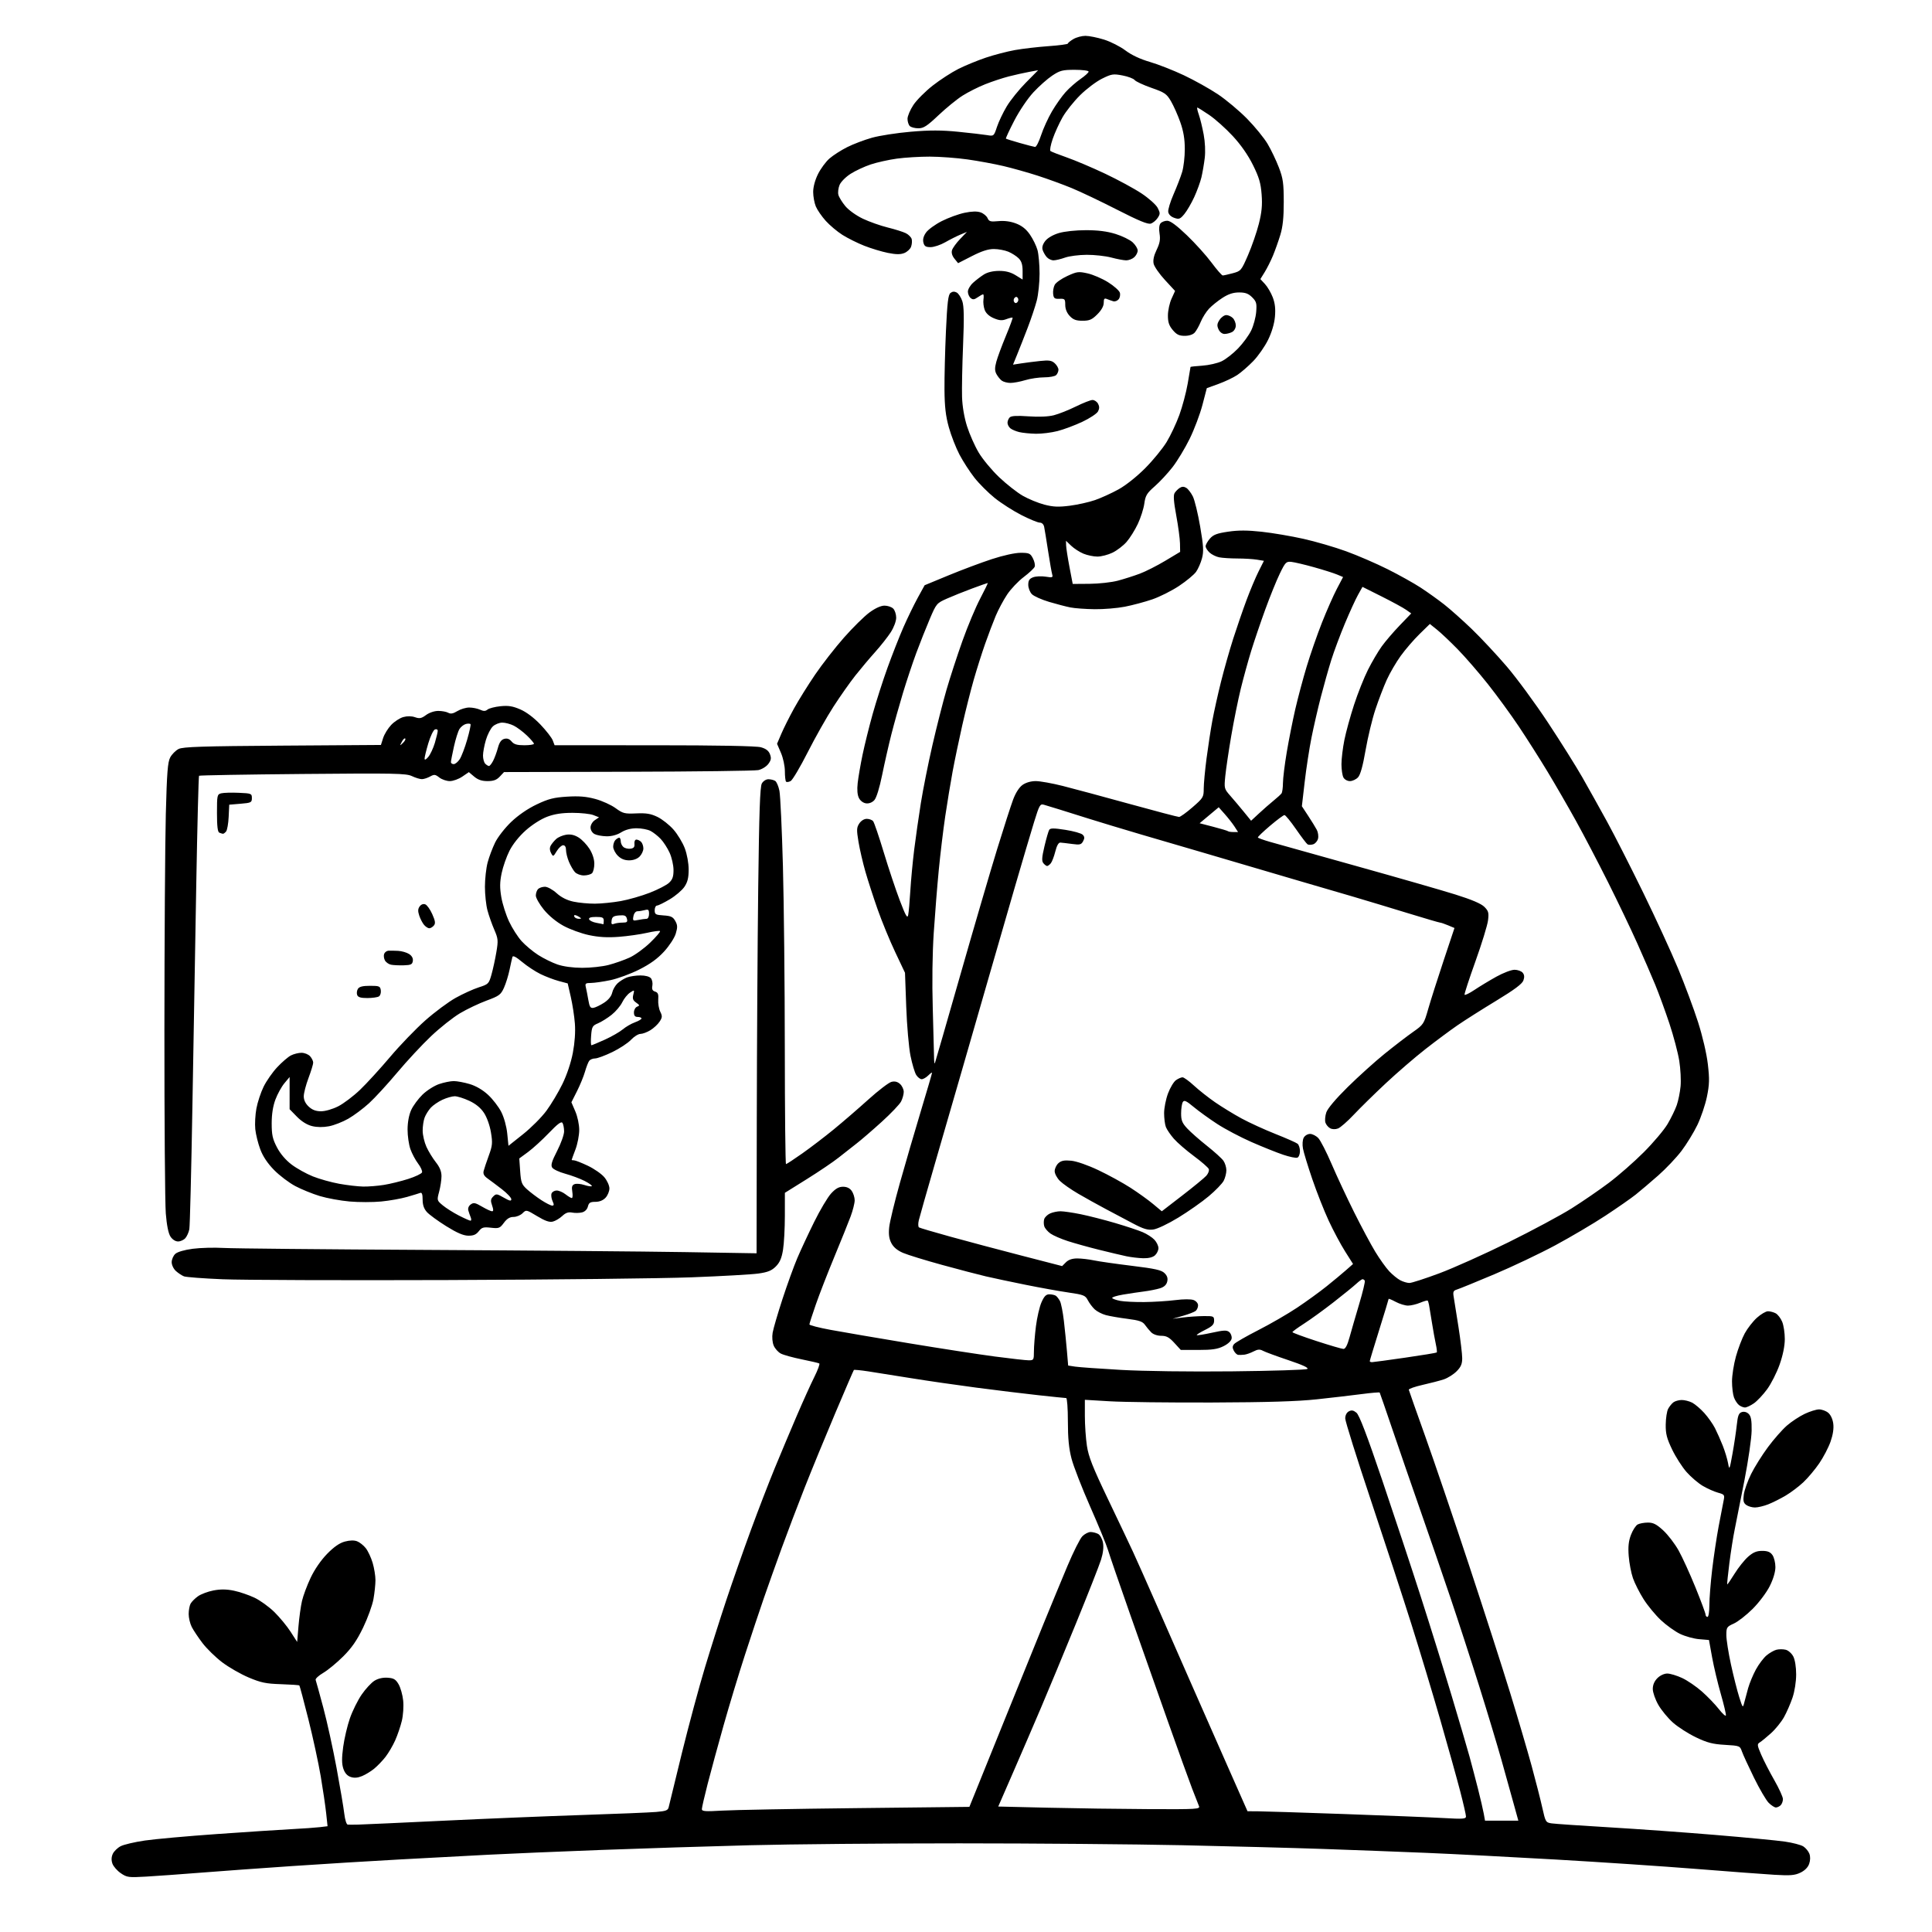 <svg version="1.1" xmlns="http://www.w3.org/2000/svg" xmlns:xlink="http://www.w3.org/1999/xlink" width="1024" height="1024" viewBox="0 0 1024 1024"><path stroke="none" fill="black" fill-rule="evenodd" d="M77.5,994.637C68.1,995.183 67.291,995.074 64.013,992.828C62.095,991.514 60.102,989.233 59.584,987.759C58.953,985.965 59.017,984.258 59.778,982.588C60.402,981.218 62.284,979.388 63.958,978.521C65.633,977.655 71.39,976.305 76.752,975.52C82.113,974.735 99.325,973.186 115.0,972.077C130.675,970.969 148.45,969.805 154.5,969.491C160.55,969.177 167.325,968.699 169.555,968.428L173.611,967.936L172.876,961.056C172.471,957.272 171.175,948.458 169.995,941.47C168.815,934.481 165.869,920.877 163.448,911.239C161.028,901.6 158.876,893.542 158.665,893.332C158.455,893.122 154.057,892.816 148.892,892.653C140.947,892.402 138.315,891.856 131.807,889.109C127.577,887.323 121.268,883.706 117.788,881.071C114.308,878.437 109.61,873.856 107.348,870.891C105.086,867.926 102.508,864.06 101.618,862.3C100.728,860.539 100,857.472 100,855.484C100,853.495 100.449,851.029 100.998,850.004C101.547,848.978 103.31,847.203 104.917,846.059C106.524,844.915 110.234,843.524 113.163,842.969C116.913,842.258 120.106,842.295 123.962,843.096C126.972,843.721 131.879,845.389 134.864,846.802C137.849,848.216 142.608,851.651 145.44,854.436C148.271,857.221 152.143,861.923 154.044,864.885L157.5,870.269L158.201,861.924C158.586,857.334 159.423,851.311 160.06,848.539C160.697,845.768 162.759,840.243 164.641,836.262C166.737,831.829 170.117,826.921 173.363,823.596C176.982,819.89 179.954,817.82 182.734,817.072C185.375,816.36 187.671,816.305 189.271,816.913C190.628,817.429 192.697,819.071 193.871,820.563C195.044,822.055 196.678,825.545 197.502,828.319C198.326,831.093 199,835.224 199.0,837.498C199,839.772 198.522,844.303 197.937,847.566C197.352,850.83 194.892,857.612 192.469,862.638C189.209,869.401 186.473,873.367 181.941,877.899C178.573,881.267 173.807,885.201 171.351,886.64C168.895,888.08 167.071,889.762 167.298,890.379C167.525,890.995 169.34,897.575 171.33,905.0C173.321,912.425 176.491,926.825 178.375,937.0C180.259,947.175 182.103,958.087 182.472,961.25C182.855,964.527 183.651,967.038 184.322,967.089C184.97,967.138 187.525,967.13 190.0,967.072C192.475,967.014 212.725,966.091 235.0,965.02C257.275,963.95 290.35,962.588 308.5,961.994C326.65,961.4 344.313,960.672 347.751,960.377C353.14,959.915 354.065,959.542 354.458,957.67C354.709,956.477 357.861,943.561 361.461,928.969C365.062,914.377 370.518,894.127 373.585,883.969C376.653,873.811 381.783,857.625 384.986,848.0C388.188,838.375 394.008,821.786 397.918,811.135C401.827,800.484 407.554,785.634 410.643,778.135C413.731,770.636 418.961,758.2 422.263,750.5C425.565,742.8 429.776,733.485 431.621,729.801C433.465,726.116 434.642,722.902 434.237,722.659C433.832,722.415 429.675,721.442 425.0,720.497C420.325,719.552 415.326,718.174 413.891,717.436C412.456,716.698 410.737,714.78 410.072,713.173C409.359,711.452 409.129,708.661 409.513,706.376C409.871,704.244 412.222,696.2 414.738,688.5C417.254,680.8 420.793,671.028 422.604,666.784C424.414,662.54 428.439,653.916 431.547,647.62C434.656,641.324 438.678,634.559 440.484,632.587C442.882,629.969 444.596,629.0 446.828,629.0C448.855,629.0 450.412,629.75 451.443,631.223C452.299,632.445 453.0,634.678 453.0,636.185C453,637.692 452.036,641.529 450.857,644.712C449.679,647.896 445.823,657.469 442.289,665.987C438.755,674.505 434.319,685.911 432.432,691.334C430.544,696.757 429,701.549 429.0,701.983C429.0,702.417 434.062,703.711 440.25,704.858C446.438,706.006 465.125,709.2 481.777,711.957C498.429,714.713 518.904,717.873 527.277,718.978C535.65,720.083 543.737,720.99 545.25,720.994C547.867,721 548.0,720.769 548.0,716.224C548,713.597 548.478,707.636 549.062,702.978C549.646,698.319 550.971,692.594 552.006,690.254C553.44,687.011 554.436,686.004 556.194,686.015C557.462,686.024 558.995,686.361 559.6,686.765C560.205,687.169 561.197,688.443 561.803,689.596C562.409,690.749 563.344,695.474 563.881,700.096C564.417,704.718 565.147,711.935 565.502,716.134L566.149,723.768L569.824,724.334C571.846,724.645 582.772,725.427 594.104,726.071C606.164,726.756 630.628,727.075 653.104,726.84C674.222,726.618 692.117,726.054 692.87,725.585C693.799,725.008 690.597,723.509 682.928,720.933C676.707,718.843 670.639,716.609 669.444,715.97C667.731,715.053 666.662,715.123 664.386,716.299C662.799,717.12 660.6,717.89 659.5,718.011C658.4,718.131 656.953,718.178 656.285,718.115C655.617,718.052 654.573,717.071 653.966,715.936C653.141,714.395 653.172,713.498 654.087,712.395C654.762,711.582 660.547,708.249 666.943,704.988C673.339,701.727 682.606,696.366 687.536,693.074C692.466,689.781 699.469,684.706 703.098,681.794C706.727,678.882 711.371,675.024 713.418,673.219L717.14,669.938L712.896,663.219C710.562,659.524 706.667,652.225 704.239,647.0C701.812,641.775 697.905,631.875 695.557,625.0C693.208,618.125 690.978,610.819 690.601,608.764C690.205,606.611 690.371,604.175 690.992,603.014C691.591,601.895 693.089,601.0 694.361,601.0C695.621,601.0 697.6,602.013 698.76,603.25C699.92,604.487 703.088,610.675 705.801,617.0C708.513,623.325 713.874,634.8 717.714,642.5C721.554,650.2 726.61,659.65 728.95,663.5C731.29,667.35 734.621,672.001 736.352,673.835C738.084,675.67 740.715,677.807 742.2,678.585C743.686,679.363 745.855,680 747.022,680.0C748.188,680.0 755.298,677.705 762.821,674.901C770.345,672.097 786.85,664.69 799.5,658.441C812.15,652.192 827.225,644.103 833.0,640.465C838.775,636.828 847.65,630.736 852.721,626.928C857.793,623.121 866.118,615.827 871.221,610.72C876.325,605.613 882.012,598.871 883.86,595.737C885.708,592.603 887.891,588.118 888.711,585.769C889.53,583.421 890.443,578.916 890.739,575.757C891.034,572.598 890.721,566.523 890.042,562.257C889.363,557.991 887.013,549.1 884.819,542.5C882.625,535.9 879.256,526.675 877.331,522.0C875.406,517.325 871.122,507.438 867.81,500.028C864.498,492.619 857.54,478.069 852.347,467.694C847.154,457.32 839.502,442.682 835.341,435.166C831.181,427.65 824.378,415.875 820.224,409.0C816.069,402.125 809.207,391.325 804.975,385.0C800.742,378.675 793.349,368.55 788.545,362.5C783.741,356.45 776.591,348.204 772.655,344.176C768.72,340.147 763.779,335.471 761.676,333.783L757.852,330.715L752.338,336.107C749.305,339.073 744.83,344.269 742.393,347.654C739.956,351.038 736.624,356.757 734.99,360.362C733.355,363.968 730.648,371.038 728.975,376.075C727.302,381.112 724.965,390.809 723.783,397.625C722.325,406.029 721.036,410.658 719.778,412.008C718.757,413.104 716.83,414 715.496,414C714.121,414 712.622,413.162 712.035,412.066C711.466,411.002 711,407.833 711.0,405.024C711.0,402.214 711.697,396.447 712.548,392.208C713.399,387.969 715.713,379.55 717.69,373.5C719.666,367.45 722.981,359.125 725.055,355.0C727.13,350.875 730.394,345.318 732.309,342.65C734.224,339.983 738.533,334.948 741.886,331.462L747.981,325.123L745.241,323.185C743.733,322.119 737.919,318.953 732.321,316.15L722.141,311.053L719.766,315.302C718.46,317.639 715.327,324.49 712.803,330.526C710.28,336.562 707.043,345.231 705.611,349.792C704.178,354.352 701.701,363.127 700.106,369.292C698.511,375.456 696.262,385.225 695.107,391.0C693.953,396.775 692.336,407.31 691.514,414.411L690.019,427.322L693.367,432.411C695.209,435.21 697.268,438.554 697.943,439.843C698.618,441.132 698.906,443.239 698.583,444.526C698.26,445.814 697.1,447.151 696.007,447.498C694.913,447.845 693.579,447.858 693.042,447.526C692.506,447.194 689.745,443.565 686.908,439.462C684.071,435.358 681.323,432 680.801,432.0C680.279,432 676.848,434.549 673.176,437.664C669.504,440.779 666.586,443.575 666.69,443.876C666.795,444.178 669.72,445.237 673.19,446.229C676.661,447.221 697.275,452.992 719.0,459.053C740.725,465.113 764.287,471.885 771.361,474.102C780.056,476.826 785.038,478.947 786.74,480.649C788.937,482.846 789.185,483.765 788.685,487.834C788.37,490.4 785.38,500.129 782.04,509.452C778.701,518.776 776.089,526.767 776.237,527.21C776.384,527.652 778.754,526.511 781.502,524.674C784.251,522.836 789.468,519.683 793.096,517.666C796.724,515.65 801.056,514 802.724,514.0C804.391,514.0 806.338,514.702 807.05,515.56C807.96,516.656 808.07,517.879 807.422,519.679C806.766,521.502 802.612,524.597 793.0,530.428C785.575,534.932 776.35,540.781 772.5,543.427C768.65,546.072 760.98,551.772 755.456,556.092C749.931,560.412 740.472,568.572 734.435,574.224C728.398,579.876 720.768,587.364 717.48,590.864C714.191,594.364 710.458,597.626 709.185,598.114C707.768,598.656 706.144,598.612 705.002,598.001C703.976,597.452 702.847,596.095 702.495,594.985C702.143,593.876 702.352,591.463 702.96,589.622C703.642,587.554 707.969,582.424 714.282,576.195C719.902,570.651 728.686,562.726 733.802,558.584C738.919,554.443 745.7,549.234 748.871,547.009C754.491,543.067 754.697,542.757 756.996,534.732C758.293,530.205 761.953,518.705 765.128,509.178L770.902,491.857L767.483,490.428C765.603,489.643 763.712,489.001 763.282,489.002C762.852,489.003 755.3,486.793 746.5,484.091C737.7,481.39 724.425,477.384 717.0,475.191C709.575,472.997 696.975,469.316 689.0,467.01C681.025,464.705 669.55,461.33 663.5,459.511C657.45,457.691 645.975,454.313 638.0,452.005C630.025,449.697 615.175,445.353 605.0,442.351C594.825,439.35 582.225,435.542 577.0,433.89C571.775,432.237 564.8,430.049 561.5,429.028C558.2,428.007 554.511,426.885 553.302,426.535C551.27,425.946 550.877,426.637 548.084,435.699C546.423,441.09 541.855,456.525 537.933,470.0C534.011,483.475 527.508,505.975 523.481,520.0C519.455,534.025 513.163,555.85 509.5,568.5C505.837,581.15 499.45,603.2 495.305,617.5C491.161,631.8 487.419,644.965 486.989,646.755C486.559,648.547 486.61,650.259 487.101,650.562C487.592,650.866 495.083,653.074 503.747,655.469C512.411,657.865 529.276,662.351 541.225,665.438L562.949,671.051L564.975,669.025C566.325,667.675 568.317,667 570.951,667.0C573.124,667.0 577.061,667.456 579.701,668.012C582.34,668.569 591.413,669.87 599.863,670.903C612.339,672.429 615.606,673.161 617.245,674.8C618.68,676.236 619.08,677.543 618.632,679.331C618.203,681.04 616.96,682.164 614.75,682.841C612.963,683.39 609.25,684.125 606.5,684.476C603.75,684.826 598.689,685.584 595.254,686.159C591.819,686.734 589.226,687.557 589.493,687.989C589.76,688.42 591.67,689.095 593.739,689.489C595.808,689.883 601.55,690.165 606.5,690.115C611.45,690.066 618.824,689.604 622.886,689.089C627.29,688.531 631.227,688.516 632.636,689.052C633.978,689.562 635,690.773 635,691.853C635,692.899 634.434,694.225 633.743,694.798C633.052,695.372 630.014,696.548 626.993,697.412L621.5,698.982L627.0,698.291C630.025,697.911 634.975,697.577 638.0,697.55C643.213,697.503 643.5,697.63 643.5,700.0C643.5,701.988 642.519,702.986 638.709,704.876C636.074,706.182 634.098,707.431 634.317,707.651C634.537,707.87 638.142,707.297 642.328,706.377C648.633,704.992 650.21,704.93 651.518,706.015C652.386,706.735 652.962,708.264 652.798,709.412C652.616,710.691 650.949,712.275 648.5,713.5C645.358,715.071 642.5,715.5 635.173,715.5L625.846,715.5L622.41,711.75C619.698,708.791 618.238,708.0 615.487,708.0C613.455,708.0 611.244,707.244 610.189,706.189C609.193,705.193 607.687,703.391 606.841,702.184C605.616,700.435 603.732,699.79 597.554,699.007C593.291,698.466 588.141,697.576 586.109,697.029C584.077,696.482 581.426,695.114 580.218,693.988C579.01,692.863 577.37,690.682 576.573,689.141C575.249,686.58 574.37,686.231 566.312,685.059C561.466,684.353 551.2,682.505 543.5,680.951C535.8,679.397 526.35,677.392 522.5,676.494C518.65,675.596 508.217,672.865 499.315,670.423C490.413,667.982 481.101,665.115 478.621,664.052C475.611,662.761 473.556,661.042 472.436,658.876C471.225,656.534 470.907,654.189 471.293,650.446C471.588,647.594 474.152,636.989 476.992,626.88C479.832,616.771 484.82,599.668 488.078,588.874C491.335,578.079 494,568.967 494.0,568.624C494,568.281 493.1,568.9 492.0,570.0C490.9,571.1 489.335,572.0 488.523,572.0C487.711,572.0 486.402,570.987 485.616,569.75C484.829,568.513 483.464,563.939 482.581,559.586C481.699,555.234 480.683,543.556 480.323,533.635L479.67,515.598L474.439,504.549C471.562,498.472 467.388,488.325 465.165,482.0C462.941,475.675 460.023,466.675 458.68,462.0C457.337,457.325 455.692,450.224 455.024,446.22C453.961,439.847 454.011,438.632 455.428,436.47C456.39,435.001 458,434.0 459.401,434.0C460.696,434.0 462.215,434.562 462.777,435.25C463.339,435.938 465.868,443.353 468.396,451.73C470.924,460.106 474.753,471.581 476.906,477.23C480.031,485.432 480.926,486.997 481.35,485.0C481.641,483.625 482.152,477.898 482.484,472.274C482.816,466.65 483.738,456.811 484.532,450.41C485.326,444.008 486.919,432.86 488.072,425.636C489.224,418.411 491.978,404.625 494.19,395.0C496.403,385.375 499.762,372.158 501.655,365.629C503.549,359.1 507.365,347.4 510.136,339.629C512.907,331.858 517.133,321.788 519.527,317.25C521.921,312.713 523.713,309 523.508,309C523.304,309 519.618,310.301 515.318,311.892C511.018,313.483 504.992,315.898 501.926,317.259C496.455,319.689 496.285,319.89 492.781,328.117C490.818,332.728 487.624,340.775 485.684,346.0C483.744,351.225 480.554,360.789 478.595,367.253C476.636,373.718 473.865,383.617 472.436,389.252C471.008,394.886 468.808,404.573 467.547,410.779C466.157,417.619 464.536,422.855 463.43,424.078C462.306,425.32 460.633,425.98 459.075,425.797C457.578,425.621 456.024,424.48 455.266,423.0C454.423,421.355 454.192,418.618 454.592,415.0C454.925,411.975 456.09,405.225 457.179,400.0C458.268,394.775 460.668,385.1 462.512,378.5C464.356,371.9 467.891,360.875 470.368,354.0C472.844,347.125 476.654,337.436 478.834,332.468C481.014,327.501 484.437,320.455 486.44,316.81L490.082,310.184L502.791,304.932C509.781,302.043 520.099,298.177 525.721,296.34C531.779,294.36 537.979,293.0 540.945,293C545.469,293 546.094,293.281 547.467,295.937C548.302,297.552 548.725,299.552 548.407,300.381C548.089,301.211 545.46,303.677 542.566,305.862C539.672,308.048 535.712,312.235 533.767,315.168C531.822,318.1 529.101,323.2 527.72,326.5C526.339,329.8 523.828,336.428 522.14,341.23C520.452,346.031 517.741,354.581 516.117,360.23C514.492,365.878 511.742,376.787 510.006,384.471C508.269,392.156 505.97,403.181 504.896,408.971C503.823,414.762 502.072,425.383 501.006,432.573C499.94,439.763 498.396,452.588 497.575,461.073C496.754,469.558 495.552,484.54 494.905,494.366C494.178,505.399 493.978,520.695 494.382,534.366C494.741,546.54 495.05,558.3 495.068,560.5C495.086,562.7 495.283,564.05 495.508,563.5C495.732,562.95 501.831,541.8 509.062,516.5C516.293,491.2 525.051,461.275 528.525,450.0C531.998,438.725 535.804,426.923 536.983,423.773C538.316,420.211 540.2,417.281 541.968,416.023C543.726,414.771 546.396,414.0 548.973,414C551.264,414 557.719,415.158 563.319,416.573C568.918,417.989 584.794,422.264 598.597,426.073C612.401,429.883 624.249,433.0 624.926,433C625.604,433 628.822,430.683 632.079,427.85C637.724,422.94 638,422.483 638,418.036C638,415.471 638.674,408.226 639.497,401.936C640.321,395.646 641.7,386.675 642.561,382.0C643.423,377.325 645.474,368.1 647.119,361.5C648.764,354.9 651.697,344.55 653.637,338.5C655.577,332.45 658.758,323.225 660.706,318.0C662.654,312.775 665.521,305.968 667.076,302.873L669.905,297.246L666.202,296.634C664.166,296.297 659.519,296.017 655.875,296.011C652.231,296.005 647.875,295.725 646.194,295.389C644.514,295.053 642.207,293.91 641.069,292.85C639.931,291.79 639.0,290.29 639.0,289.517C639.0,288.744 640.013,286.939 641.25,285.506C643.061,283.41 644.949,282.687 650.924,281.804C656.369,280.999 661.124,281.01 668.76,281.844C674.486,282.469 684.421,284.154 690.836,285.589C697.251,287.023 707.45,289.997 713.5,292.197C719.55,294.398 729.434,298.669 735.464,301.689C741.494,304.709 749.369,309.099 752.964,311.446C756.559,313.793 762.164,317.8 765.42,320.353C768.676,322.905 775.279,328.788 780.094,333.427C784.908,338.065 793.214,346.955 798.551,353.18C803.888,359.406 813.751,372.825 820.468,383.0C827.186,393.175 835.377,406.225 838.67,412.0C841.964,417.775 847.865,428.35 851.785,435.5C855.706,442.65 864.296,459.525 870.874,473.0C877.453,486.475 885.772,504.559 889.36,513.186C892.949,521.813 897.729,534.638 899.982,541.686C902.401,549.251 904.534,558.392 905.189,564.0C906.116,571.928 906.037,574.785 904.71,581.269C903.836,585.542 901.555,592.292 899.64,596.269C897.726,600.246 893.941,606.425 891.23,610.0C888.519,613.575 882.97,619.433 878.9,623.017C874.83,626.601 869.475,631.15 867.0,633.127C864.525,635.103 857.263,640.162 850.862,644.37C844.462,648.578 832.537,655.619 824.362,660.017C816.188,664.416 801.625,671.336 792.0,675.397C782.375,679.457 773.474,683.089 772.219,683.467C770.297,684.046 770.023,684.653 770.48,687.327C770.778,689.072 771.916,696.23 773.011,703.233C774.105,710.237 775.0,717.74 775.0,719.907C775,722.95 774.318,724.528 772.001,726.845C770.351,728.495 767.314,730.404 765.251,731.089C763.188,731.774 758.125,733.094 754.0,734.022C749.875,734.951 746.588,736.114 746.696,736.606C746.804,737.097 750.723,748.203 755.403,761.284C760.084,774.366 770.486,804.966 778.519,829.284C786.552,853.603 796.438,884.3 800.489,897.5C804.539,910.7 809.633,928.025 811.808,936.0C813.982,943.975 816.533,953.975 817.475,958.222C819.126,965.663 819.304,965.962 822.344,966.421C824.08,966.682 837.65,967.614 852.5,968.491C867.35,969.368 892.775,971.19 909.0,972.54C925.225,973.89 941.875,975.483 946.0,976.08C950.125,976.677 954.533,977.826 955.795,978.635C957.057,979.443 958.502,981.189 959.006,982.515C959.583,984.033 959.54,986.02 958.891,987.882C958.234,989.767 956.548,991.461 954.235,992.559C951.238,993.981 948.866,994.175 940.555,993.68C935.025,993.35 916.325,991.949 899.0,990.567C881.675,989.185 848.15,986.943 824.5,985.585C800.85,984.227 770.025,982.639 756.0,982.055C741.975,981.472 717.45,980.542 701.5,979.989C685.55,979.437 651.8,978.543 626.5,978.004C601.2,977.465 548.1,977.02 508.5,977.015C468.9,977.011 418.95,977.459 397.5,978.012C376.05,978.565 340.5,979.693 318.5,980.519C296.5,981.345 269.725,982.476 259.0,983.033C248.275,983.59 227.125,984.719 212.0,985.542C196.875,986.366 171.225,987.941 155.0,989.043C138.775,990.144 116.95,991.723 106.5,992.551C96.05,993.379 83.0,994.318 77.5,994.637zM795.923,965.0L804.755,965.0L802.334,956.25C801.003,951.438 798.087,940.975 795.854,933.0C793.622,925.025 788.261,907.25 783.941,893.5C779.621,879.75 772.738,858.6 768.646,846.5C764.554,834.4 757.507,813.925 752.986,801.0C748.465,788.075 741.786,768.725 738.143,758.0C734.5,747.275 731.405,738.315 731.265,738.088C731.125,737.862 726.845,738.223 721.755,738.89C716.665,739.557 705.975,740.804 698.0,741.66C687.617,742.775 671.858,743.257 642.5,743.358C619.95,743.436 595.538,743.146 588.25,742.713L575.0,741.926L575.0,750.522C575,755.249 575.488,762.353 576.083,766.308C576.955,772.092 579.135,777.611 587.221,794.5C592.75,806.05 598.733,818.65 600.516,822.5C602.299,826.35 607.909,838.95 612.982,850.5C618.056,862.05 626.157,880.5 630.984,891.5C635.812,902.5 644.587,922.413 650.485,935.75L661.208,960.0L666.354,960.016C669.184,960.024 689.95,960.683 712.5,961.48C735.05,962.277 758.788,963.234 765.25,963.606C775.437,964.193 777.0,964.079 777.0,962.75C777.0,961.906 775.616,955.88 773.924,949.358C772.232,942.836 767.545,926.025 763.509,912.0C759.473,897.975 752.549,875.025 748.123,861.0C743.696,846.975 733.983,817.278 726.537,795.007C719.092,772.736 713.0,753.289 713.0,751.792C713.0,750.138 713.748,748.67 714.907,748.05C716.348,747.278 717.334,747.453 718.942,748.765C720.441,749.987 724.477,760.551 732.595,784.5C738.933,803.2 748.155,831.056 753.087,846.402C758.02,861.748 765.377,885.373 769.438,898.902C773.498,912.431 777.743,926.875 778.87,931.0C779.998,935.125 782.006,942.775 783.334,948.0C784.661,953.225 786.05,959.188 786.419,961.25L787.091,965.0L795.923,965.0zM382.75,959.661C388.663,959.31 420.566,958.719 453.646,958.349L513.792,957.677L516.267,951.588C517.627,948.24 524.921,930.2 532.473,911.5C540.026,892.8 549.332,869.85 553.153,860.5C556.974,851.15 562.65,837.425 565.767,830.0C568.884,822.575 572.441,815.487 573.671,814.25C574.902,813.013 576.859,812.0 578.02,812.0C579.181,812.0 580.983,812.455 582.023,813.012C583.071,813.573 584.217,815.641 584.595,817.654C585.041,820.034 584.683,823.164 583.555,826.744C582.608,829.746 576.658,844.87 570.332,860.352C564.006,875.833 555.669,895.925 551.805,905.0C547.94,914.075 541.249,929.6 536.934,939.5L529.09,957.5L555.295,958.12C569.708,958.461 593.811,958.798 608.857,958.87C634.553,958.992 636.169,958.894 635.477,957.25C635.072,956.288 633.441,952.125 631.852,948.0C630.263,943.875 624.503,927.9 619.051,912.5C613.599,897.1 604.551,871.455 598.944,855.511C593.337,839.567 588.094,824.314 587.293,821.615C586.492,818.917 582.24,808.562 577.845,798.604C573.45,788.647 568.987,777.166 567.927,773.09C566.529,767.714 566.0,762.294 566.0,753.34C566.0,746.553 565.593,741.0 565.095,741.0C564.598,741.0 557.96,740.319 550.345,739.486C542.73,738.654 527.95,736.851 517.5,735.48C507.05,734.109 491.525,731.859 483.0,730.481C474.475,729.102 464.22,727.473 460.211,726.86C456.202,726.247 452.763,725.915 452.57,726.123C452.376,726.33 447.935,736.625 442.7,749.0C437.465,761.375 430.165,779.15 426.478,788.5C422.792,797.85 417.319,812.25 414.316,820.5C411.313,828.75 407.063,840.675 404.87,847.0C402.677,853.325 398.181,866.825 394.878,877.0C391.575,887.175 386.461,904.05 383.513,914.5C380.565,924.95 376.769,938.89 375.077,945.478C373.384,952.066 372.0,958.097 372.0,958.879C372.0,960.059 373.823,960.192 382.75,959.661zM941.255,958.0C940.515,958.0 938.799,956.89 937.442,955.533C936.085,954.176 932.577,948.181 929.647,942.21C926.717,936.24 923.842,929.985 923.258,928.311C922.217,925.324 922.051,925.26 914.229,924.807C907.755,924.432 904.876,923.683 898.88,920.812C894.821,918.868 889.337,915.354 886.693,913.004C884.049,910.653 880.566,906.428 878.952,903.615C877.339,900.802 876.015,897.017 876.009,895.205C876.003,893.03 876.835,891.074 878.455,889.455C879.899,888.01 882.06,887.004 883.705,887.01C885.242,887.015 888.782,888.082 891.572,889.381C894.361,890.68 899.086,893.906 902.072,896.55C905.057,899.193 909.059,903.348 910.965,905.783C912.871,908.217 914.574,909.777 914.751,909.248C914.927,908.72 913.727,903.61 912.085,897.894C910.442,892.177 908.353,883.389 907.443,878.365L905.788,869.23L900.59,868.799C897.731,868.562 893.166,867.296 890.446,865.986C887.726,864.676 883.135,861.375 880.245,858.652C877.355,855.929 873.239,850.928 871.099,847.539C868.959,844.15 866.434,839.155 865.49,836.439C864.545,833.722 863.537,828.461 863.251,824.747C862.867,819.758 863.181,816.816 864.452,813.485C865.399,811.006 867.005,808.532 868.021,807.989C869.037,807.445 871.483,807.0 873.457,807.0C876.277,807.0 878.012,807.892 881.568,811.17C884.056,813.463 887.713,818.239 889.695,821.782C891.676,825.325 895.697,834.136 898.631,841.362C901.564,848.588 903.972,855.062 903.982,855.75C903.992,856.438 904.45,857.0 905.0,857.0C905.56,857.0 906.0,854.248 906.0,850.744C906.0,847.303 906.664,838.866 907.475,831.994C908.287,825.122 909.838,814.775 910.922,809.0C912.006,803.225 913.192,797.072 913.556,795.327C914.182,792.334 914.012,792.097 910.563,791.145C908.552,790.59 904.947,788.987 902.552,787.584C900.157,786.18 896.291,782.887 893.96,780.266C891.63,777.645 888.162,772.241 886.254,768.257C883.417,762.335 882.8,759.915 882.87,754.984C882.916,751.667 883.488,747.951 884.141,746.727C884.793,745.502 886.041,743.952 886.913,743.282C887.786,742.612 889.76,742.049 891.3,742.032C892.839,742.014 895.348,742.646 896.875,743.435C898.401,744.225 901.284,746.679 903.282,748.89C905.279,751.101 907.831,754.708 908.952,756.906C910.073,759.103 911.933,763.286 913.085,766.201C914.237,769.115 915.505,773.3 915.904,775.5C916.596,779.328 916.698,779.112 918.252,770.5C919.145,765.55 920.171,758.704 920.532,755.288C921.062,750.261 921.573,748.953 923.205,748.435C924.46,748.037 925.843,748.416 926.862,749.438C928.098,750.678 928.476,752.852 928.403,758.291C928.35,762.256 926.643,774.05 924.61,784.5C922.578,794.95 920.258,806.65 919.456,810.5C918.653,814.35 917.37,822.45 916.605,828.5C915.839,834.55 915.321,839.619 915.455,839.765C915.588,839.911 917.338,837.372 919.343,834.124C921.348,830.875 924.582,826.818 926.529,825.109C929.199,822.765 931.031,822.0 933.978,822.0C936.883,822.0 938.286,822.57 939.443,824.223C940.299,825.445 941.0,828.298 941.0,830.563C941.0,833.136 939.876,836.929 938.004,840.676C936.336,844.015 932.34,849.34 928.989,852.691C925.679,856.001 921.177,859.518 918.985,860.507C915.226,862.202 915.0,862.55 915.0,866.648C915.0,869.038 916.105,876.057 917.455,882.246C918.804,888.436 920.769,896.2 921.819,899.5C923.658,905.277 923.756,905.389 924.469,902.5C924.875,900.85 925.817,897.347 926.56,894.716C927.304,892.084 929.149,887.659 930.66,884.883C932.171,882.106 934.701,878.747 936.281,877.417C937.861,876.087 940.244,874.726 941.577,874.391C942.91,874.057 945.117,874.063 946.482,874.406C947.847,874.749 949.647,876.35 950.482,877.965C951.388,879.718 952.0,883.553 952.0,887.482C952.0,891.338 951.202,896.431 950.072,899.782C949.011,902.927 946.973,907.592 945.542,910.15C944.111,912.707 941.012,916.532 938.655,918.65C936.297,920.767 933.632,922.95 932.732,923.5C931.244,924.409 931.31,924.999 933.463,930.0C934.765,933.025 937.891,939.1 940.408,943.5C942.925,947.9 944.988,952.423 944.993,953.55C944.997,954.678 944.46,956.14 943.8,956.8C943.14,957.46 941.995,958.0 941.255,958.0zM191.839,941.384C189.508,942.331 187.687,942.458 185.806,941.806C184.001,941.179 182.734,939.723 181.964,937.391C181.116,934.822 181.098,931.815 181.895,925.894C182.488,921.484 184.09,914.667 185.454,910.745C186.818,906.822 189.626,901.156 191.694,898.154C193.762,895.151 196.814,891.853 198.477,890.825C200.404,889.633 202.933,889.054 205.451,889.228C208.705,889.452 209.73,890.065 211.269,892.709C212.296,894.474 213.388,898.359 213.696,901.342C214.011,904.394 213.696,909.1 212.975,912.104C212.271,915.04 210.68,919.705 209.44,922.471C208.2,925.237 205.907,929.148 204.343,931.163C202.779,933.178 200.078,935.997 198.339,937.427C196.601,938.857 193.676,940.638 191.839,941.384zM930.171,799.0C928.637,799.0 926.553,798.393 925.539,797.652C924.067,796.576 923.81,795.456 924.261,792.094C924.571,789.779 926.314,784.89 928.134,781.23C929.955,777.569 933.968,771.171 937.052,767.01C940.137,762.85 944.65,757.717 947.08,755.603C949.511,753.49 953.75,750.694 956.5,749.39C959.25,748.086 962.688,747.015 964.139,747.01C965.591,747.004 967.757,747.792 968.952,748.76C970.265,749.824 971.338,752.1 971.66,754.51C972.012,757.132 971.516,760.431 970.214,764.133C969.125,767.231 966.424,772.406 964.212,775.633C962,778.86 958.235,783.342 955.845,785.594C953.455,787.846 949.25,791.024 946.5,792.656C943.75,794.289 939.578,796.384 937.23,797.312C934.881,798.24 931.705,799.0 930.171,799.0zM924.879,746.0C924.056,746.0 922.642,745.438 921.736,744.75C920.831,744.062 919.62,742.233 919.045,740.685C918.47,739.137 918.0,735.303 918.0,732.165C918.0,729.027 918.932,723.095 920.072,718.983C921.211,714.871 923.321,709.343 924.76,706.7C926.199,704.056 929.093,700.342 931.191,698.446C933.289,696.551 935.934,695.0 937.069,695.0C938.203,695.0 940.04,695.486 941.15,696.08C942.261,696.675 943.806,698.685 944.585,700.548C945.363,702.411 945.992,706.538 945.981,709.718C945.97,713.415 944.978,718.297 943.231,723.258C941.729,727.524 938.75,733.408 936.611,736.333C934.472,739.259 931.294,742.63 929.549,743.826C927.804,745.022 925.703,746.0 924.879,746.0zM727.25,721.972C727.938,721.956 735.835,720.883 744.801,719.587C753.766,718.292 761.281,717.053 761.5,716.834C761.719,716.615 761.505,714.65 761.024,712.468C760.544,710.285 759.613,705.125 758.955,701.0C758.297,696.875 757.602,692.652 757.411,691.615C757.219,690.578 756.893,689.559 756.685,689.352C756.477,689.144 754.677,689.655 752.686,690.487C750.694,691.319 747.806,692.0 746.267,692.0C744.729,692.0 741.79,691.099 739.735,689.998C737.681,688.897 736.0,688.204 736.0,688.459C736.0,688.713 733.75,696.113 731.0,704.902C728.25,713.692 726.0,721.134 726.0,721.442C726.0,721.749 726.562,721.987 727.25,721.972zM712.041,714.963C713.092,714.988 714.128,713.013 715.299,708.75C716.244,705.312 718.555,697.342 720.436,691.038C722.317,684.734 723.637,679.221 723.369,678.788C723.101,678.355 722.566,678.0 722.181,678.0C721.795,678.0 720.297,679.097 718.851,680.437C717.406,681.777 712.006,686.165 706.85,690.187C701.695,694.209 694.674,699.3 691.247,701.5C687.821,703.7 685.014,705.751 685.009,706.059C685.004,706.366 690.737,708.487 697.75,710.772C704.763,713.056 711.193,714.942 712.041,714.963zM237.0,678.452C181.725,678.645 128.175,678.458 118.0,678.036C107.825,677.614 98.6,676.917 97.5,676.486C96.4,676.055 94.487,674.791 93.25,673.677C91.984,672.537 91.0,670.484 91.0,668.981C91.0,667.512 91.865,665.528 92.921,664.571C94.08,663.522 97.75,662.453 102.171,661.877C106.202,661.351 113.55,661.155 118.5,661.44C123.45,661.726 171.825,662.195 226.0,662.483C280.175,662.771 341.713,663.291 362.75,663.638L401,664.27L401.111,593.885C401.172,555.173 401.513,499.65 401.868,470.5C402.358,430.307 402.823,416.956 403.792,415.25C404.521,413.967 406.023,413.007 407.285,413.015C408.503,413.024 410.113,413.419 410.862,413.894C411.611,414.368 412.623,416.724 413.111,419.128C413.598,421.533 414.432,439.475 414.963,459.0C415.494,478.525 415.945,522.062 415.964,555.75C415.984,589.438 416.269,617.0 416.598,617.0C416.926,617.0 420.806,614.456 425.219,611.346C429.632,608.236 437.126,602.514 441.871,598.631C446.617,594.747 454.862,587.632 460.193,582.818C465.524,578.005 471.055,573.773 472.483,573.415C474.275,572.965 475.688,573.313 477.04,574.536C478.118,575.512 479,577.388 479,578.705C479.0,580.022 478.365,582.327 477.589,583.828C476.813,585.329 472.2,590.168 467.339,594.58C462.477,598.993 456.492,604.155 454.037,606.052C451.583,607.948 447.281,611.328 444.478,613.563C441.675,615.798 434.121,620.91 427.691,624.924L416,632.221L415.994,644.361C415.991,651.037 415.549,659.183 415.012,662.463C414.29,666.869 413.295,669.167 411.199,671.263C408.986,673.475 406.947,674.299 401.931,675.005C398.394,675.504 382.45,676.404 366.5,677.007C350.55,677.609 292.275,678.26 237.0,678.452zM605.921,666.893C603.49,666.834 599.475,666.36 597.0,665.838C594.525,665.317 588.0,663.772 582.5,662.403C577.0,661.035 569.575,658.971 566.0,657.816C562.425,656.662 558.289,654.869 556.809,653.833C555.329,652.796 553.836,651.06 553.492,649.974C553.147,648.888 553.129,647.168 553.452,646.152C553.774,645.135 555.176,643.785 556.566,643.152C557.957,642.518 560.442,642.0 562.089,642.0C563.737,642.0 568.553,642.704 572.792,643.565C577.031,644.426 585.225,646.519 591.0,648.216C596.775,649.913 603.359,652.095 605.63,653.064C607.902,654.033 610.714,655.85 611.88,657.102C613.046,658.353 614.0,660.348 614.0,661.534C614.0,662.72 613.177,664.435 612.171,665.345C610.998,666.406 608.757,666.962 605.921,666.893zM94.368,658.0C92.974,658.0 91.369,656.966 90.351,655.413C89.25,653.733 88.383,649.443 87.877,643.163C87.448,637.849 87.116,594.125 87.139,546.0C87.163,497.875 87.498,446.35 87.885,431.5C88.46,409.419 88.885,403.943 90.219,401.445C91.116,399.764 93.121,397.751 94.675,396.971C96.977,395.816 107.167,395.488 149.698,395.199L201.896,394.845L203.067,391.172C203.71,389.153 205.626,386.033 207.324,384.24C209.022,382.447 211.914,380.565 213.751,380.058C215.873,379.472 218.146,379.504 219.983,380.144C222.381,380.98 223.378,380.78 225.818,378.976C227.533,377.708 230.235,376.8 232.291,376.8C234.232,376.8 236.611,377.243 237.578,377.783C238.86,378.501 240.168,378.259 242.417,376.887C244.113,375.853 246.941,375.006 248.703,375.004C250.465,375.002 253.039,375.516 254.423,376.147C256.344,377.022 257.287,377.007 258.401,376.082C259.205,375.415 262.273,374.621 265.221,374.317C269.412,373.884 271.702,374.246 275.731,375.98C278.96,377.369 282.955,380.368 286.435,384.017C289.49,387.22 292.43,391.001 292.969,392.42L293.95,395L346.725,395.006C380.644,395.009 400.857,395.388 403.298,396.066C405.96,396.805 407.395,397.908 408.097,399.755C408.895,401.854 408.714,402.906 407.208,404.923C406.166,406.318 403.787,407.776 401.909,408.169C400.034,408.562 368.947,408.957 332.826,409.046L267.152,409.21L264.901,411.605C263.212,413.403 261.592,414.0 258.402,414.0C255.387,414 253.333,413.309 251.326,411.621L248.5,409.243L245.028,411.621C243.119,412.93 240.142,414 238.413,414C236.684,414.0 234.182,413.144 232.852,412.098C230.722,410.423 230.142,410.359 227.967,411.563C226.61,412.314 224.668,412.945 223.651,412.965C222.634,412.984 220.253,412.265 218.359,411.366C215.262,409.897 209.424,409.781 160.435,410.222C130.471,410.491 105.749,410.917 105.497,411.169C105.246,411.421 104.588,437.024 104.037,468.064C103.485,499.104 102.558,552.4 101.977,586.5C101.396,620.6 100.664,649.85 100.349,651.5C100.035,653.15 99.083,655.288 98.234,656.25C97.385,657.212 95.645,658.0 94.368,658.0zM248.177,654.94C245.57,654.898 242.172,653.43 236.5,649.895C232.1,647.153 227.488,643.78 226.25,642.399C224.7,640.67 224.0,638.628 224.0,635.837C224.0,633.012 223.622,631.929 222.75,632.257C222.062,632.517 218.915,633.476 215.756,634.39C212.597,635.304 206.432,636.398 202.055,636.821C197.679,637.245 190.144,637.244 185.31,636.82C180.477,636.396 173.367,635.098 169.511,633.934C165.655,632.77 159.814,630.397 156.53,628.659C153.247,626.922 148.207,623.111 145.33,620.19C141.835,616.643 139.389,612.992 137.96,609.19C136.784,606.061 135.589,601.25 135.305,598.5C135.021,595.75 135.29,590.8 135.903,587.5C136.516,584.2 138.227,579.025 139.704,576.0C141.181,572.975 144.426,568.323 146.914,565.663C149.401,563.002 152.666,560.19 154.169,559.413C155.671,558.636 158.203,558.0 159.795,558.0C161.387,558.0 163.435,558.823 164.345,559.829C165.255,560.835 166.0,562.356 166.0,563.21C166.0,564.063 164.875,567.751 163.5,571.404C162.125,575.057 161.0,579.407 161.0,581.071C161,583.057 161.908,584.937 163.646,586.548C165.511,588.276 167.439,589.0 170.179,589.0C172.394,589.0 176.298,587.869 179.254,586.371C182.107,584.926 187.316,580.988 190.829,577.621C194.343,574.255 201.498,566.433 206.729,560.241C211.96,554.048 220.349,545.339 225.37,540.887C230.392,536.435 237.65,531.039 241.5,528.895C245.35,526.752 250.875,524.237 253.778,523.308C258.864,521.679 259.108,521.433 260.49,516.559C261.278,513.776 262.44,508.447 263.07,504.716C264.128,498.457 264.043,497.529 261.962,492.716C260.722,489.847 259.103,485.25 258.365,482.5C257.627,479.75 257.024,474.125 257.024,470.0C257.024,465.875 257.667,460.084 258.453,457.131C259.239,454.178 261.033,449.41 262.439,446.535C263.855,443.641 267.656,438.771 270.953,435.626C274.695,432.057 279.715,428.612 284.454,426.361C290.686,423.402 293.481,422.686 300.522,422.247C306.875,421.851 310.695,422.162 315.528,423.47C319.093,424.435 323.921,426.618 326.255,428.321C330.154,431.164 331.051,431.392 337.249,431.119C342.561,430.884 344.954,431.283 348.488,432.994C350.957,434.189 354.768,437.201 356.955,439.687C359.143,442.172 361.848,446.651 362.967,449.64C364.155,452.816 365,457.492 365.0,460.89C365.0,465.266 364.443,467.528 362.75,470.035C361.512,471.867 358.025,474.841 355.0,476.644C351.975,478.447 348.938,479.94 348.25,479.961C347.562,479.982 347.0,481.1 347.0,482.445C347.0,484.65 347.463,484.92 351.718,485.195C355.613,485.447 356.692,485.96 357.91,488.137C359.132,490.323 359.176,491.469 358.168,494.833C357.486,497.11 354.78,501.268 352.004,504.306C348.514,508.124 344.615,510.948 338.778,513.886C334.225,516.177 327.35,518.707 323.5,519.509C319.65,520.31 315.029,520.973 313.231,520.983C310.349,520.998 310.027,521.266 310.508,523.25C310.809,524.487 311.402,527.525 311.827,530.0C312.463,533.707 312.943,534.443 314.549,534.178C315.622,534.001 318.147,532.783 320.161,531.473C322.483,529.961 324.056,528.022 324.463,526.171C324.815,524.565 326.093,522.325 327.302,521.192C328.511,520.06 330.767,518.653 332.315,518.067C333.863,517.48 337.071,517.0 339.443,517.0C342.049,517.0 344.246,517.591 344.995,518.494C345.677,519.316 346.022,521.106 345.761,522.472C345.411,524.303 345.794,525.117 347.22,525.57C348.742,526.053 349.096,526.962 348.882,529.842C348.732,531.854 349.211,534.719 349.947,536.209C351.103,538.553 351.055,539.267 349.588,541.507C348.655,542.931 346.453,544.972 344.696,546.044C342.938,547.116 340.572,547.994 339.437,547.996C338.302,547.998 336.052,549.406 334.437,551.124C332.822,552.843 328.363,555.768 324.528,557.624C320.694,559.481 316.586,561.0 315.401,561.0C314.215,561.0 312.819,561.562 312.298,562.25C311.776,562.938 310.77,565.525 310.062,568.0C309.353,570.475 307.441,575.14 305.813,578.366L302.854,584.233L304.927,589.052C306.115,591.814 307.0,596.028 307.0,598.925C307.0,601.704 306.1,606.346 305.001,609.239C303.901,612.133 303.001,614.612 303.001,614.75C303,614.888 303.562,615 304.25,615.001C304.938,615.001 308.219,616.288 311.543,617.86C314.867,619.433 318.804,622.167 320.293,623.936C321.791,625.717 323.0,628.374 323.0,629.888C323.0,631.392 322.082,633.608 320.961,634.811C319.647,636.222 317.731,637.0 315.569,637.0C312.833,637.0 312.102,637.457 311.593,639.485C311.207,641.024 310.017,642.209 308.466,642.598C307.09,642.943 304.734,642.985 303.232,642.69C301.243,642.3 299.82,642.794 298.0,644.506C296.625,645.799 294.375,647.133 293.0,647.47C291.183,647.915 288.917,647.128 284.704,644.587C278.954,641.118 278.894,641.106 276.954,643.046C275.88,644.12 273.735,645.0 272.188,645.0C270.2,645.0 268.701,645.913 267.072,648.117C264.943,650.997 264.42,651.195 260.197,650.719C256.234,650.272 255.377,650.522 253.741,652.602C252.339,654.385 250.912,654.985 248.177,654.94zM611.226,651.676C608.277,652.056 606.04,651.383 600.5,648.451C596.65,646.413 590.125,642.955 586.0,640.766C581.875,638.577 575.35,634.951 571.5,632.709C567.65,630.468 563.263,627.401 561.75,625.894C560.237,624.387 559.0,622.064 559.0,620.732C559.0,619.4 559.888,617.507 560.972,616.525C562.48,615.161 564.078,614.849 567.752,615.202C570.595,615.475 576.497,617.529 582.193,620.228C587.492,622.738 595.128,626.922 599.164,629.526C603.199,632.13 608.588,636.002 611.139,638.13L615.779,642.001L626.639,633.628C632.613,629.023 638.342,624.315 639.371,623.165C640.4,622.015 640.992,620.422 640.686,619.625C640.38,618.827 636.838,615.738 632.815,612.761C628.792,609.783 624.007,605.644 622.183,603.562C620.359,601.481 618.446,598.674 617.933,597.324C617.42,595.974 617.0,592.666 617.0,589.972C617.0,587.279 617.931,582.587 619.069,579.546C620.206,576.505 622.106,573.338 623.291,572.509C624.476,571.679 626.039,571.0 626.765,571.0C627.492,571.0 630.204,572.961 632.793,575.358C635.382,577.755 640.425,581.737 644.0,584.208C647.575,586.679 653.875,590.536 658.0,592.78C662.125,595.023 670.225,598.731 676.0,601.018C681.775,603.306 687.062,605.643 687.75,606.211C688.438,606.78 689.0,608.554 689.0,610.154C689.0,611.754 688.385,613.299 687.634,613.587C686.882,613.875 683.499,613.179 680.115,612.039C676.732,610.899 669.197,607.879 663.373,605.328C657.548,602.777 649.343,598.451 645.141,595.714C640.938,592.978 635.323,588.922 632.662,586.702C628.784,583.467 627.646,582.948 626.927,584.083C626.434,584.862 626.024,587.55 626.015,590.055C626.003,593.821 626.562,595.214 629.25,598.103C631.038,600.025 635.735,604.16 639.689,607.292C643.643,610.425 647.581,613.991 648.439,615.216C649.298,616.442 650.0,618.717 650.0,620.272C650.0,621.827 649.365,624.327 648.589,625.828C647.813,627.328 644.245,631.018 640.66,634.028C637.075,637.038 629.824,642.132 624.547,645.348C619.066,648.689 613.354,651.402 611.226,651.676zM249.357,646.987C249.828,646.994 249.89,646.212 249.494,645.25C249.097,644.288 248.529,642.645 248.231,641.6C247.899,640.44 248.386,639.191 249.482,638.389C251.013,637.27 251.892,637.438 255.476,639.539C257.786,640.892 260.175,642.0 260.786,642.0C261.592,642.0 261.601,641.155 260.82,638.914C259.938,636.384 260.044,635.527 261.409,634.164C262.961,632.612 263.34,632.654 267.037,634.78C270.107,636.546 271.0,636.734 271.0,635.615C271.0,634.82 268.767,632.444 266.038,630.335C263.308,628.226 259.891,625.66 258.444,624.632C256.555,623.292 255.962,622.163 256.343,620.632C256.636,619.46 257.862,615.8 259.067,612.5C261.016,607.165 261.142,605.797 260.204,600.162C259.585,596.443 258.059,592.176 256.51,589.836C254.741,587.163 252.162,585.053 248.686,583.434C245.834,582.106 242.375,581.025 241.0,581.032C239.625,581.038 236.7,581.875 234.5,582.89C232.3,583.905 229.517,585.808 228.317,587.118C227.116,588.428 225.653,590.767 225.067,592.315C224.48,593.863 224.01,597.013 224.022,599.315C224.034,601.617 224.933,605.458 226.019,607.852C227.105,610.246 229.345,613.91 230.997,615.996C233.073,618.618 234.0,620.896 234.0,623.38C234.0,625.355 233.442,629.056 232.761,631.604C231.532,636.197 231.549,636.26 234.683,638.869C236.422,640.316 240.242,642.731 243.172,644.237C246.102,645.742 248.886,646.979 249.357,646.987zM292.674,639.0C293.671,639.0 293.709,638.456 292.847,636.564C292.237,635.224 292.007,633.424 292.337,632.564C292.667,631.704 293.893,631.0 295.061,631.0C296.229,631.0 298.329,631.9 299.727,633.0C301.126,634.1 302.631,635.0 303.072,635.0C303.513,635.0 303.629,633.492 303.33,631.648C302.908,629.049 303.181,628.144 304.546,627.621C305.513,627.249 307.842,627.453 309.72,628.072C311.598,628.692 313.372,628.961 313.664,628.669C313.955,628.378 312.242,627.144 309.856,625.926C307.469,624.709 302.86,622.99 299.613,622.107C296.366,621.223 293.237,619.748 292.66,618.83C291.848,617.537 292.446,615.536 295.305,609.977C297.337,606.027 298.993,601.378 298.985,599.647C298.976,597.916 298.593,595.907 298.133,595.182C297.519,594.213 295.599,595.633 290.899,600.529C287.379,604.195 282.414,608.726 279.865,610.598L275.23,614.001L275.702,620.751C276.123,626.769 276.517,627.81 279.337,630.363C281.077,631.938 284.501,634.525 286.946,636.113C289.391,637.701 291.969,639.0 292.674,639.0zM192.5,628.904C195.25,628.951 200.2,628.554 203.5,628.022C206.8,627.49 212.578,626.073 216.341,624.873C220.103,623.673 223.405,622.107 223.679,621.394C223.953,620.681 223.021,618.582 221.608,616.73C220.195,614.878 218.355,611.424 217.52,609.056C216.684,606.687 216.01,601.993 216.022,598.624C216.036,594.793 216.752,590.939 217.936,588.332C218.977,586.04 221.684,582.364 223.951,580.163C226.218,577.963 230.162,575.451 232.715,574.582C235.268,573.712 238.769,573.0 240.497,573.0C242.224,573.0 246.011,573.705 248.913,574.567C252.274,575.565 255.822,577.639 258.684,580.277C261.156,582.555 264.308,586.647 265.688,589.37C267.162,592.28 268.465,596.997 268.848,600.811L269.5,607.301L277.244,601.143C281.503,597.757 287.064,592.177 289.602,588.743C292.14,585.309 295.972,578.895 298.118,574.489C300.491,569.617 302.65,563.153 303.628,557.989C304.649,552.6 305.041,546.943 304.701,542.5C304.406,538.65 303.429,532.289 302.529,528.365L300.892,521.23L296.196,519.974C293.613,519.283 289.25,517.624 286.5,516.287C283.75,514.95 279.36,512.06 276.744,509.863C273.582,507.209 271.857,506.311 271.601,507.185C271.388,507.908 270.702,510.975 270.076,514.0C269.45,517.025 268.113,521.325 267.105,523.555C265.446,527.227 264.576,527.867 257.899,530.332C253.843,531.829 247.505,534.849 243.814,537.041C240.123,539.234 233.23,544.694 228.497,549.175C223.763,553.656 215.689,562.334 210.554,568.461C205.42,574.587 198.694,581.907 195.609,584.727C192.523,587.547 187.574,591.241 184.611,592.936C181.648,594.632 177.036,596.435 174.362,596.944C171.228,597.54 168.03,597.505 165.365,596.845C162.736,596.194 159.823,594.379 157.365,591.862L153.5,587.904L153.5,579.37L153.5,570.836L150.736,574.147C149.216,575.968 147.079,579.846 145.986,582.766C144.666,586.294 144.0,590.54 144.0,595.423C144.0,601.529 144.474,603.678 146.8,608.132C148.573,611.525 151.417,614.866 154.55,617.237C157.273,619.297 162.338,622.119 165.807,623.509C169.276,624.9 175.576,626.663 179.807,627.429C184.038,628.194 189.75,628.858 192.5,628.904zM313.471,554.0C313.786,554.0 316.989,552.664 320.589,551.032C324.189,549.4 328.454,546.954 330.067,545.597C331.68,544.24 334.574,542.56 336.5,541.864C338.425,541.168 340.0,540.239 340.0,539.799C340.0,539.36 339.1,539.0 338.0,539.0C336.557,539.0 336.0,538.333 336.0,536.607C336.0,535.291 336.753,533.925 337.673,533.572C339.149,533.006 339.089,532.751 337.169,531.406C335.476,530.22 335.141,529.286 335.663,527.208C336.322,524.58 336.293,524.561 333.917,526.117C332.588,526.988 330.735,529.287 329.801,531.226C328.866,533.165 326.322,536.161 324.147,537.884C321.972,539.606 318.737,541.628 316.957,542.376C314.006,543.617 313.686,544.188 313.31,548.868C313.084,551.691 313.157,554.0 313.471,554.0zM194.719,528.985C191.205,528.996 189.771,528.566 189.309,527.364C188.964,526.464 189.14,525.002 189.7,524.114C190.432,522.954 192.235,522.5 196.109,522.5C201.03,522.5 201.529,522.708 201.837,524.887C202.023,526.2 201.573,527.655 200.837,528.122C200.102,528.588 197.348,528.976 194.719,528.985zM308.54,512.967C312.962,512.985 319.262,512.304 322.54,511.453C325.818,510.602 330.832,508.841 333.682,507.539C336.532,506.238 341.452,502.666 344.615,499.603C347.778,496.539 350.125,493.791 349.83,493.497C349.535,493.202 346.415,493.62 342.897,494.426C339.379,495.231 332.675,496.182 328.0,496.537C321.941,496.998 317.387,496.736 312.144,495.624C308.098,494.766 302.023,492.549 298.644,490.697C294.85,488.619 290.875,485.342 288.25,482.128C285.913,479.266 284.0,475.907 284.0,474.663C284.0,473.418 284.54,471.86 285.2,471.2C285.86,470.54 287.493,470.0 288.829,470.0C290.185,470.0 292.915,471.498 295.012,473.392C297.505,475.644 300.504,477.157 303.933,477.892C306.774,478.501 311.889,478.984 315.299,478.965C318.71,478.946 324.875,478.326 329.0,477.587C333.125,476.848 340.042,474.866 344.372,473.181C348.702,471.497 353.314,469.114 354.622,467.885C356.463,466.156 356.995,464.618 356.978,461.076C356.966,458.559 356.039,454.475 354.919,452.0C353.799,449.525 351.671,446.222 350.191,444.661C348.711,443.099 346.285,441.187 344.8,440.411C343.314,439.635 339.993,439.0 337.418,439.0C334.368,439.0 331.52,439.752 329.247,441.157C327.023,442.531 324.208,443.29 321.485,443.249C319.135,443.213 316.264,442.677 315.106,442.057C313.885,441.403 313.0,439.946 313.0,438.587C313.0,437.276 313.991,435.572 315.25,434.718L317.5,433.192L314.5,432.01C312.85,431.36 307.9,430.826 303.5,430.823C297.821,430.82 293.891,431.424 289.955,432.905C286.726,434.119 282.008,437.131 278.658,440.117C275.126,443.265 271.795,447.443 270.029,450.942C268.447,454.076 266.578,459.425 265.875,462.828C264.891,467.592 264.853,470.514 265.711,475.523C266.324,479.102 268.165,484.892 269.801,488.389C271.438,491.886 274.425,496.572 276.441,498.803C278.457,501.034 282.405,504.335 285.216,506.138C288.026,507.942 292.615,510.209 295.413,511.176C298.575,512.269 303.543,512.947 308.54,512.967zM214.0,511.636C211.525,511.711 208.487,511.567 207.248,511.316C206.009,511.066 204.548,510.024 204.001,509.003C203.455,507.981 203.279,506.437 203.611,505.572C203.942,504.708 204.953,503.954 205.857,503.899C206.761,503.843 209.075,503.878 211.0,503.976C212.925,504.075 215.54,504.824 216.811,505.641C218.309,506.603 219.013,507.896 218.811,509.313C218.547,511.167 217.816,511.521 214.0,511.636zM227.533,492.0C226.86,492.0 225.629,491.212 224.797,490.25C223.964,489.288 222.806,487.074 222.222,485.331C221.423,482.945 221.475,481.732 222.436,480.419C223.223,479.341 224.359,478.924 225.406,479.326C226.339,479.684 228.012,482.033 229.124,484.548C230.72,488.155 230.894,489.423 229.951,490.559C229.293,491.352 228.205,492.0 227.533,492.0zM319.75,489.868C319.887,489.941 320.0,489.1 320.0,488.0C320.0,486.327 319.333,486.0 315.917,486.0C313.096,486.0 311.961,486.387 312.246,487.25C312.473,487.938 314.198,488.778 316.079,489.118C317.961,489.458 319.613,489.796 319.75,489.868zM325.494,489.641C326.412,489.288 328.435,489.0 329.988,489.0C332.345,489.0 332.724,488.66 332.276,486.947C331.839,485.275 331.068,484.951 328.12,485.197C325.17,485.444 324.437,485.943 324.162,487.891C323.895,489.777 324.176,490.146 325.494,489.641zM338.244,487.601C339.897,487.271 341.869,487.0 342.625,487.0C343.441,487.0 344.0,485.937 344.0,484.383C344.0,482.158 343.664,481.857 341.75,482.37C340.512,482.701 338.765,482.979 337.867,482.986C336.907,482.994 336.028,484.073 335.736,485.601C335.272,488.03 335.438,488.162 338.244,487.601zM306.809,486.985C308.266,486.971 308.293,486.835 307.0,486.0C306.175,485.467 305.136,485.024 304.691,485.015C304.246,485.007 304.16,485.45 304.5,486.0C304.84,486.55 305.879,486.993 306.809,486.985zM309.455,464.0C307.705,464.0 305.593,463.207 304.693,462.213C303.804,461.231 302.384,458.77 301.538,456.746C300.692,454.721 300.0,451.925 300.0,450.532C300.0,448.937 299.439,448.0 298.485,448.0C297.652,448.0 296.12,449.399 295.079,451.11C293.233,454.145 293.161,454.169 292.059,452.11C291.321,450.732 291.257,449.389 291.872,448.239C292.391,447.27 293.701,445.676 294.783,444.696C295.866,443.716 298.27,442.687 300.126,442.409C302.46,442.06 304.491,442.525 306.715,443.916C308.483,445.022 311.07,447.735 312.465,449.944C314.035,452.432 315.0,455.414 315.0,457.78C315.0,459.881 314.46,462.14 313.8,462.8C313.14,463.46 311.185,464.0 309.455,464.0zM555.0,459.0C554.585,459.0 553.698,458.341 553.029,457.535C552.066,456.375 552.182,454.503 553.584,448.556C554.559,444.424 555.693,440.497 556.105,439.831C556.691,438.881 558.547,438.882 564.665,439.833C568.961,440.501 573.088,441.659 573.836,442.407C574.883,443.454 574.938,444.248 574.074,445.861C573.094,447.693 572.361,447.875 568.227,447.316C565.627,446.965 562.834,446.637 562.02,446.588C561.058,446.531 560.116,448.188 559.329,451.327C558.662,453.982 557.586,456.794 556.936,457.577C556.287,458.36 555.415,459.0 555.0,459.0zM333.455,456.0C331.024,456.0 329.138,455.228 327.455,453.545C326.105,452.195 325.0,450.035 325.0,448.745C325.0,447.455 325.54,445.86 326.2,445.2C326.86,444.54 327.76,444.0 328.2,444.0C328.64,444.0 329.0,444.845 329.0,445.878C329.0,446.91 329.65,448.295 330.445,448.954C331.24,449.614 332.927,450.005 334.195,449.824C335.911,449.578 336.439,448.92 336.262,447.247C336.125,445.957 336.572,445.0 337.312,445.0C338.02,445.0 339.14,445.54 339.8,446.2C340.46,446.86 341.0,448.435 341.0,449.7C341.0,450.965 340.1,452.9 339.0,454.0C337.752,455.248 335.667,456.0 333.455,456.0zM118.128,441.921C117.782,441.878 116.938,441.615 116.25,441.338C115.368,440.982 115.0,437.918 115.0,430.936C115.0,421.479 115.101,421.013 117.271,420.468C118.52,420.155 122.682,420.034 126.521,420.199C133.218,420.488 133.5,420.601 133.5,423.0C133.5,425.333 133.1,425.533 127.5,426.0L121.5,426.5L121.197,432.962C121.03,436.516 120.412,440.003 119.824,440.712C119.236,441.42 118.473,441.964 118.128,441.921zM653.765,441.0L656.196,441.0L654.348,438.133C653.332,436.556 651.024,433.6 649.22,431.564L645.941,427.863L640.882,432.099L635.823,436.335L643.148,438.237C647.177,439.284 650.667,440.334 650.903,440.57C651.14,440.807 652.428,441.0 653.765,441.0zM667.304,431.115C669.612,428.973 673.075,425.941 675.0,424.377C676.925,422.812 678.831,421.075 679.235,420.516C679.639,419.957 679.979,417.475 679.99,415.0C680.001,412.525 680.91,405.173 682.009,398.662C683.108,392.151 685.137,381.919 686.517,375.925C687.898,369.931 690.623,359.733 692.573,353.263C694.524,346.793 698.165,336.325 700.664,330.0C703.164,323.675 706.705,315.651 708.532,312.169L711.856,305.838L708.637,304.493C706.867,303.753 701.387,302.02 696.46,300.641C691.532,299.261 686.15,297.99 684.5,297.816C681.705,297.522 681.284,297.943 678.336,304.0C676.596,307.575 673.109,316.181 670.587,323.125C668.065,330.069 664.697,339.986 663.104,345.163C661.51,350.34 659.051,359.283 657.638,365.038C656.226,370.792 653.953,382.025 652.589,390.0C651.224,397.975 649.806,407.537 649.438,411.25C648.778,417.887 648.823,418.064 652.134,421.835C653.985,423.944 657.212,427.772 659.304,430.34L663.107,435.009L667.304,431.115zM419.061,413.967C418.072,414.497 416.979,414.645 416.631,414.298C416.284,413.951 416.0,411.463 416.0,408.769C416.0,406.028 415.086,401.746 413.925,399.046L411.849,394.222L414.143,388.861C415.405,385.912 418.421,379.9 420.844,375.5C423.268,371.1 428.318,363.0 432.067,357.5C435.816,352.0 442.701,343.175 447.369,337.889C452.036,332.602 458.085,326.64 460.811,324.639C463.948,322.336 466.886,321 468.813,321.0C470.487,321.0 472.564,321.707 473.429,322.571C474.293,323.436 475.0,325.598 475.0,327.376C475.0,329.223 473.779,332.513 472.15,335.054C470.582,337.499 466.87,342.211 463.9,345.525C460.93,348.838 456.193,354.463 453.373,358.025C450.554,361.586 445.335,369.0 441.776,374.5C438.217,380.0 432.055,390.914 428.082,398.753C424.109,406.592 420.05,413.438 419.061,413.967zM259.174,406.0C259.6,406.0 260.588,404.762 261.369,403.25C262.151,401.738 263.291,398.639 263.903,396.365C264.687,393.449 265.677,392.049 267.258,391.619C268.807,391.198 270.013,391.627 271.16,393.005C272.421,394.52 274.046,395.0 277.91,395.0C280.71,395.0 283.0,394.641 283.0,394.203C283.0,393.765 281.312,391.789 279.25,389.813C277.188,387.837 274.06,385.496 272.3,384.61C270.539,383.725 267.812,383.0 266.238,383.0C264.665,383.0 262.409,383.902 261.226,385.004C260.043,386.106 258.383,389.338 257.538,392.185C256.692,395.033 256.0,398.766 256.0,400.482C256.0,402.197 256.54,404.14 257.2,404.8C257.86,405.46 258.748,406.0 259.174,406.0zM240.477,405.0C241.289,405.0 242.722,403.828 243.66,402.396C244.598,400.964 246.362,396.352 247.578,392.146C248.795,387.941 249.613,384.205 249.394,383.844C249.176,383.483 248.069,383.431 246.935,383.727C245.8,384.024 244.27,385.219 243.535,386.383C242.8,387.548 241.479,391.739 240.6,395.697C239.72,399.656 239.0,403.368 239.0,403.947C239.0,404.526 239.665,405.0 240.477,405.0zM227.024,401.151C228.101,399.858 229.661,396.514 230.491,393.719C231.321,390.924 232.0,388.058 232.0,387.35C232.0,386.621 231.354,386.311 230.512,386.634C229.693,386.948 228.118,390.245 227.012,393.96C225.905,397.676 225.015,401.342 225.033,402.108C225.054,402.988 225.786,402.636 227.024,401.151zM213.574,393.774C214.568,392.824 215.107,391.773 214.771,391.438C214.436,391.103 213.623,391.88 212.964,393.164C211.819,395.397 211.846,395.424 213.574,393.774zM580.162,322.89C575.398,322.83 569.622,322.41 567.327,321.956C565.032,321.502 559.942,320.174 556.017,319.005C552.091,317.836 548.007,316.007 546.94,314.94C545.873,313.873 545.0,311.639 545.0,309.975C545.0,307.648 545.592,306.725 547.568,305.974C548.98,305.437 551.956,305.289 554.181,305.645C557.827,306.228 558.173,306.105 557.673,304.396C557.368,303.353 556.392,297.775 555.504,292.0C554.617,286.225 553.681,280.488 553.426,279.25C553.145,277.887 552.227,277.0 551.097,277.0C550.071,277.0 545.692,275.199 541.366,272.997C537.04,270.795 530.682,266.729 527.237,263.962C523.792,261.194 518.953,256.358 516.483,253.215C514.014,250.072 510.444,244.555 508.55,240.955C506.656,237.355 504.114,230.83 502.9,226.455C501.233,220.442 500.671,215.571 500.597,206.5C500.544,199.9 500.891,185.95 501.368,175.5C502.056,160.456 502.553,156.248 503.757,155.289C504.783,154.47 505.854,154.387 507.058,155.031C508.038,155.556 509.383,157.631 510.047,159.642C510.941,162.351 511.045,168.387 510.449,182.9C510.006,193.68 509.763,206.087 509.908,210.47C510.073,215.44 511.071,221.275 512.56,225.97C513.874,230.112 516.647,236.361 518.722,239.859C520.798,243.356 525.676,249.237 529.561,252.928C533.447,256.62 539.098,261.054 542.119,262.782C545.139,264.51 550.273,266.618 553.528,267.465C558.212,268.685 561.014,268.807 566.973,268.05C571.113,267.523 577.155,266.173 580.4,265.049C583.644,263.925 589.269,261.359 592.9,259.347C596.756,257.21 602.63,252.533 607.03,248.095C611.171,243.918 616.263,237.692 618.346,234.261C620.428,230.829 623.452,224.404 625.066,219.982C626.679,215.561 628.675,208.072 629.5,203.341C630.325,198.609 631.0,194.624 631.0,194.486C631.0,194.347 633.812,194.043 637.25,193.811C640.688,193.579 645.3,192.527 647.5,191.473C649.7,190.42 653.625,187.35 656.222,184.651C658.82,181.953 661.94,177.69 663.156,175.177C664.373,172.664 665.563,168.254 665.802,165.377C666.183,160.78 665.923,159.832 663.663,157.572C661.689,155.598 660.08,155 656.741,155C653.655,155 651.101,155.832 647.946,157.866C645.501,159.442 642.286,162.029 640.803,163.616C639.32,165.202 637.362,168.3 636.453,170.5C635.545,172.7 634.101,175.287 633.245,176.25C632.286,177.33 630.252,178 627.934,178.0C624.967,178.0 623.634,177.353 621.589,174.923C619.601,172.56 619.005,170.762 619.022,167.173C619.034,164.603 619.891,160.634 620.927,158.353L622.81,154.206L617.437,148.386C614.482,145.186 611.787,141.308 611.449,139.769C611.039,137.901 611.565,135.463 613.036,132.426C614.715,128.958 615.083,126.919 614.589,123.828C614.186,121.31 614.377,119.251 615.093,118.388C615.726,117.625 617.325,117.0 618.645,117.0C620.275,117.0 623.62,119.467 629.064,124.684C633.475,128.91 639.357,135.435 642.136,139.184C644.916,142.933 647.59,146 648.08,146.0C648.57,146 650.963,145.467 653.398,144.816C657.717,143.661 657.914,143.427 661.494,135.184C663.512,130.537 666.084,123.095 667.209,118.645C668.767,112.483 669.12,108.771 668.689,103.072C668.233,97.038 667.342,94.011 664.087,87.444C661.479,82.181 657.686,76.744 653.366,72.078C649.69,68.107 644.078,63.09 640.896,60.929C637.713,58.768 634.88,57 634.599,57C634.318,57 634.678,58.688 635.397,60.75C636.117,62.813 637.274,67.54 637.967,71.256C638.727,75.323 638.954,80.299 638.538,83.756C638.158,86.915 637.366,91.525 636.779,94.0C636.191,96.475 634.468,101.2 632.951,104.5C631.433,107.8 629.073,111.842 627.705,113.482C625.492,116.135 624.904,116.353 622.36,115.461C620.598,114.844 619.38,113.626 619.188,112.288C619.017,111.094 620.287,106.903 622.011,102.974C623.736,99.045 625.784,93.731 626.562,91.165C627.341,88.599 627.974,83.125 627.968,79.0C627.961,73.677 627.267,69.542 625.578,64.757C624.269,61.048 622.048,56.051 620.642,53.652C618.333,49.712 617.33,49.025 610.293,46.563C606.007,45.063 602.001,43.198 601.39,42.419C600.78,41.639 597.874,40.545 594.932,39.987C590.013,39.054 589.137,39.194 584.041,41.725C580.994,43.239 575.774,47.183 572.443,50.489C569.111,53.795 564.938,59.049 563.168,62.164C561.399,65.28 559.057,70.427 557.964,73.603C556.872,76.779 556.32,79.67 556.739,80.027C557.157,80.384 561.1,81.935 565.5,83.473C569.9,85.011 579.032,88.887 585.794,92.087C592.555,95.287 601.227,99.992 605.065,102.543C608.903,105.095 612.737,108.525 613.586,110.167C614.976,112.855 614.977,113.387 613.592,115.5C612.746,116.792 611.102,118.15 609.938,118.52C608.409,119.005 603.491,116.976 592.162,111.185C583.548,106.782 572.675,101.605 568.0,99.68C563.325,97.755 555.225,94.802 550.0,93.117C544.775,91.432 536.622,89.138 531.883,88.021C527.144,86.903 518.594,85.324 512.883,84.512C507.172,83.701 498.145,83.028 492.822,83.018C487.5,83.008 479.625,83.486 475.322,84.081C471.02,84.676 464.8,86.061 461.5,87.159C458.2,88.257 453.41,90.487 450.856,92.114C448.284,93.753 445.669,96.385 444.993,98.017C444.322,99.636 444.034,101.982 444.353,103.231C444.672,104.479 446.32,107.175 448.017,109.223C449.779,111.35 453.759,114.213 457.301,115.902C460.71,117.527 466.65,119.631 470.5,120.576C474.35,121.522 478.68,122.886 480.123,123.607C481.565,124.329 482.961,125.742 483.224,126.747C483.486,127.752 483.331,129.577 482.878,130.802C482.424,132.027 480.804,133.523 479.277,134.126C477.236,134.932 474.928,134.908 470.569,134.035C467.308,133.381 461.683,131.679 458.069,130.252C454.456,128.825 449.25,126.232 446.5,124.491C443.75,122.75 439.769,119.403 437.653,117.052C435.537,114.702 433.174,111.268 432.403,109.422C431.631,107.575 431.0,104.113 431.0,101.728C431.0,99.078 431.998,95.39 433.567,92.241C434.979,89.407 437.699,85.716 439.611,84.037C441.522,82.358 445.732,79.65 448.965,78.018C452.198,76.386 458.141,74.128 462.171,73C466.202,71.872 475.489,70.437 482.81,69.812C492.843,68.955 498.998,68.961 507.81,69.839C514.239,70.479 521.135,71.278 523.133,71.613C526.752,72.221 526.771,72.205 528.42,67.24C529.33,64.5 531.659,59.612 533.594,56.379C535.529,53.145 540.065,47.511 543.673,43.857L550.233,37.215L545.367,38.119C542.69,38.616 537.878,39.692 534.673,40.51C531.468,41.329 525.843,43.191 522.173,44.65C518.503,46.108 513.083,48.838 510.13,50.715C507.176,52.593 501.462,57.25 497.432,61.065C491.363,66.809 489.529,68.0 486.752,68C484.908,68 482.86,67.46 482.2,66.8C481.54,66.14 481.0,64.417 481.0,62.971C481.0,61.526 482.403,58.225 484.117,55.637C485.831,53.049 490.44,48.422 494.359,45.356C498.277,42.29 504.412,38.313 507.992,36.519C511.571,34.724 518.1,32.042 522.5,30.559C526.9,29.076 533.875,27.26 538.0,26.525C542.125,25.79 550.112,24.863 555.75,24.466C561.388,24.068 566.0,23.447 566.0,23.087C566.0,22.726 567.307,21.659 568.904,20.716C570.502,19.772 573.379,19 575.299,19C577.219,19 581.649,19.892 585.145,20.983C588.64,22.073 593.75,24.663 596.5,26.737C599.717,29.164 604.321,31.329 609.411,32.808C613.762,34.073 621.888,37.261 627.469,39.893C633.049,42.526 641.189,47.073 645.557,49.998C649.926,52.924 656.875,58.753 661.0,62.951C665.125,67.15 670.02,73.157 671.877,76.301C673.735,79.445 676.413,85.051 677.829,88.758C680.052,94.579 680.405,97.072 680.414,107.0C680.421,115.299 679.916,120.17 678.599,124.5C677.595,127.8 675.839,132.75 674.695,135.5C673.552,138.25 671.584,142.17 670.32,144.211L668.024,147.923L670.466,150.558C671.809,152.007 673.666,155.178 674.592,157.603C675.793,160.746 676.123,163.711 675.74,167.926C675.403,171.65 674.045,176.194 672.075,180.196C670.354,183.692 666.82,188.743 664.223,191.421C661.625,194.098 657.823,197.402 655.773,198.762C653.724,200.122 649.254,202.246 645.841,203.482L639.636,205.729L637.318,214.614C636.044,219.501 632.996,227.582 630.545,232.572C628.095,237.561 624.019,244.311 621.489,247.572C618.958,250.832 614.705,255.41 612.038,257.745C607.834,261.425 607.099,262.645 606.511,266.917C606.139,269.627 604.579,274.498 603.045,277.742C601.511,280.986 598.828,285.265 597.084,287.252C595.339,289.239 591.99,291.795 589.64,292.932C587.291,294.069 583.696,295.0 581.652,295.0C579.608,295.0 576.263,294.301 574.218,293.447C572.173,292.593 569.263,290.709 567.75,289.26L565.0,286.626L565.06,289.063C565.093,290.403 565.894,295.55 566.84,300.5L568.56,309.5L577.53,309.435C582.463,309.399 589.2,308.648 592.5,307.767C595.8,306.886 601.025,305.219 604.11,304.063C607.196,302.907 613.271,299.832 617.61,297.23L625.5,292.5L625.417,288.0C625.372,285.525 624.481,278.876 623.438,273.225C622.072,265.828 621.834,262.486 622.587,261.292C623.163,260.38 624.391,259.156 625.317,258.572C626.505,257.823 627.515,257.823 628.75,258.574C629.712,259.159 631.282,261.205 632.238,263.121C633.193,265.036 634.935,272.205 636.108,279.052C637.886,289.425 638.049,292.232 637.086,295.895C636.45,298.312 635.035,301.547 633.94,303.085C632.845,304.622 628.779,307.987 624.906,310.563C621.032,313.138 614.631,316.349 610.681,317.698C606.731,319.046 600.198,320.791 596.162,321.575C592.126,322.359 584.926,322.951 580.162,322.89zM549.04,229.898C545.993,229.841 542.04,229.449 540.256,229.025C538.472,228.602 536.335,227.693 535.506,227.005C534.678,226.318 534.0,225 534.0,224.078C534.0,223.155 534.529,221.871 535.177,221.223C535.999,220.401 538.979,220.233 545.08,220.666C550.578,221.057 555.552,220.847 558.52,220.099C561.111,219.447 566.379,217.357 570.226,215.456C574.072,213.555 578.054,212.0 579.075,212.0C580.095,212.0 581.411,212.9 582.0,214.0C582.767,215.433 582.754,216.592 581.953,218.088C581.338,219.237 577.61,221.698 573.667,223.557C569.725,225.416 563.818,227.626 560.54,228.468C557.262,229.311 552.087,229.954 549.04,229.898zM535.5,202.957C533.85,202.946 531.786,202.388 530.913,201.718C530.041,201.048 528.786,199.486 528.126,198.246C527.209,196.525 527.195,194.987 528.067,191.746C528.694,189.411 530.968,183.269 533.119,178.098C535.27,172.927 536.881,168.547 536.699,168.366C536.517,168.184 535.048,168.532 533.434,169.139C531.12,170.009 529.706,169.91 526.744,168.67C524.342,167.664 522.602,166.087 521.92,164.298C521.333,162.759 521.033,160.262 521.253,158.75C521.473,157.238 521.382,156.0 521.049,156.0C520.717,156.0 519.426,156.714 518.18,157.587C516.385,158.844 515.611,158.922 514.457,157.964C513.656,157.299 513.0,155.769 513.0,154.565C513.0,153.36 514.237,151.247 515.75,149.869C517.263,148.492 519.85,146.516 521.5,145.479C523.4,144.285 526.346,143.59 529.535,143.583C533.056,143.575 535.688,144.262 538.285,145.867L542.0,148.163L542.0,143.582C542.0,140.269 541.422,138.422 539.912,136.912C538.764,135.764 536.304,134.189 534.444,133.412C532.585,132.636 529.137,131.993 526.782,131.985C523.78,131.974 520.305,133.093 515.157,135.729L507.813,139.487L505.883,137.104C504.646,135.576 504.18,133.964 504.586,132.611C504.933,131.45 506.856,128.789 508.859,126.698L512.5,122.897L509.0,124.361C507.075,125.166 503.475,126.984 501.0,128.4C498.525,129.817 495.046,130.981 493.269,130.988C490.667,130.998 489.918,130.522 489.421,128.542C489.008,126.895 489.477,125.139 490.842,123.222C491.963,121.648 495.719,118.925 499.19,117.17C502.66,115.415 508.077,113.443 511.226,112.788C515.09,111.984 517.855,111.911 519.726,112.563C521.252,113.094 522.913,114.461 523.417,115.601C524.21,117.393 524.992,117.611 529.185,117.208C532.365,116.903 535.584,117.333 538.53,118.458C541.653,119.651 543.902,121.451 545.901,124.357C547.484,126.657 549.276,130.33 549.884,132.519C550.492,134.709 550.991,140.343 550.994,145.04C550.997,149.737 550.324,156.176 549.497,159.35C548.67,162.524 546.492,169.031 544.656,173.81C542.82,178.59 540.329,184.924 539.12,187.887L536.921,193.274L541.211,192.609C543.57,192.243 548.095,191.668 551.266,191.331C555.985,190.83 557.393,191.045 559.016,192.515C560.107,193.502 561.0,195.05 561.0,195.955C561.0,196.86 560.46,198.14 559.8,198.8C559.14,199.46 556.287,200.0 553.459,200.0C550.631,200.0 546.109,200.67 543.409,201.489C540.709,202.308 537.15,202.969 535.5,202.957zM649.044,177.0C647.798,177.0 646.506,176.01 645.837,174.541C644.939,172.572 645.048,171.576 646.381,169.541C647.297,168.143 648.904,167.0 649.952,167.0C651,167.0 652.564,167.707 653.429,168.571C654.293,169.436 655.0,171.22 655.0,172.536C655.0,173.879 654.151,175.384 653.066,175.965C652.002,176.534 650.192,177.0 649.044,177.0zM573.774,170.0C570.334,170.0 568.82,169.437 566.974,167.473C565.451,165.851 564.6,163.745 564.6,161.597C564.6,158.504 564.368,158.258 561.55,158.374C558.942,158.482 558.455,158.109 558.188,155.799C558.017,154.314 558.393,152.134 559.024,150.955C559.655,149.776 562.665,147.669 565.712,146.274C570.824,143.934 571.655,143.828 576.464,144.905C579.331,145.546 584.2,147.65 587.284,149.579C590.369,151.508 593.179,153.989 593.529,155.092C593.879,156.194 593.597,157.781 592.902,158.618C592.208,159.454 590.933,159.934 590.07,159.683C589.206,159.432 587.712,158.903 586.75,158.506C585.337,157.925 585.0,158.307 585.0,160.493C585.0,162.238 583.792,164.408 581.6,166.6C578.758,169.442 577.474,170.0 573.774,170.0zM539.226,160.174C539.776,159.624 539.899,158.646 539.5,158.0C539.016,157.217 538.441,157.159 537.774,157.826C537.224,158.376 537.101,159.354 537.5,160.0C537.984,160.783 538.559,160.841 539.226,160.174zM558.405,137.985C557.253,137.993 555.618,137.213 554.773,136.25C553.928,135.287 552.95,133.558 552.601,132.407C552.188,131.047 552.691,129.392 554.037,127.68C555.285,126.093 558.15,124.439 561.236,123.522C564.207,122.64 570.238,122.0 575.576,122.0C581.953,122.0 586.776,122.613 591.241,123.993C594.789,125.089 598.886,127.092 600.346,128.445C601.806,129.798 603.0,131.756 603.0,132.797C603.0,133.838 602.177,135.435 601.171,136.345C600.165,137.255 598.253,137.995 596.921,137.988C595.59,137.982 592.025,137.312 589.0,136.5C585.975,135.688 580.125,135.038 576.0,135.056C571.875,135.073 566.7,135.736 564.5,136.529C562.3,137.321 559.557,137.977 558.405,137.985zM548.609,77.884C549.219,77.948 550.657,75.142 551.804,71.649C552.95,68.155 555.548,62.466 557.576,59.006C559.604,55.546 562.866,50.941 564.824,48.773C566.783,46.605 570.324,43.497 572.693,41.867C575.062,40.237 577.0,38.476 577.0,37.952C577.0,37.428 573.702,37.0 569.671,37.0C563.17,37 561.821,37.345 557.724,40.059C555.184,41.742 550.68,45.738 547.715,48.941C544.653,52.249 540.273,58.735 537.575,63.96C534.962,69.019 532.976,73.301 533.162,73.477C533.348,73.653 536.65,74.69 540.5,75.782C544.35,76.874 547.999,77.82 548.609,77.884z"/></svg>